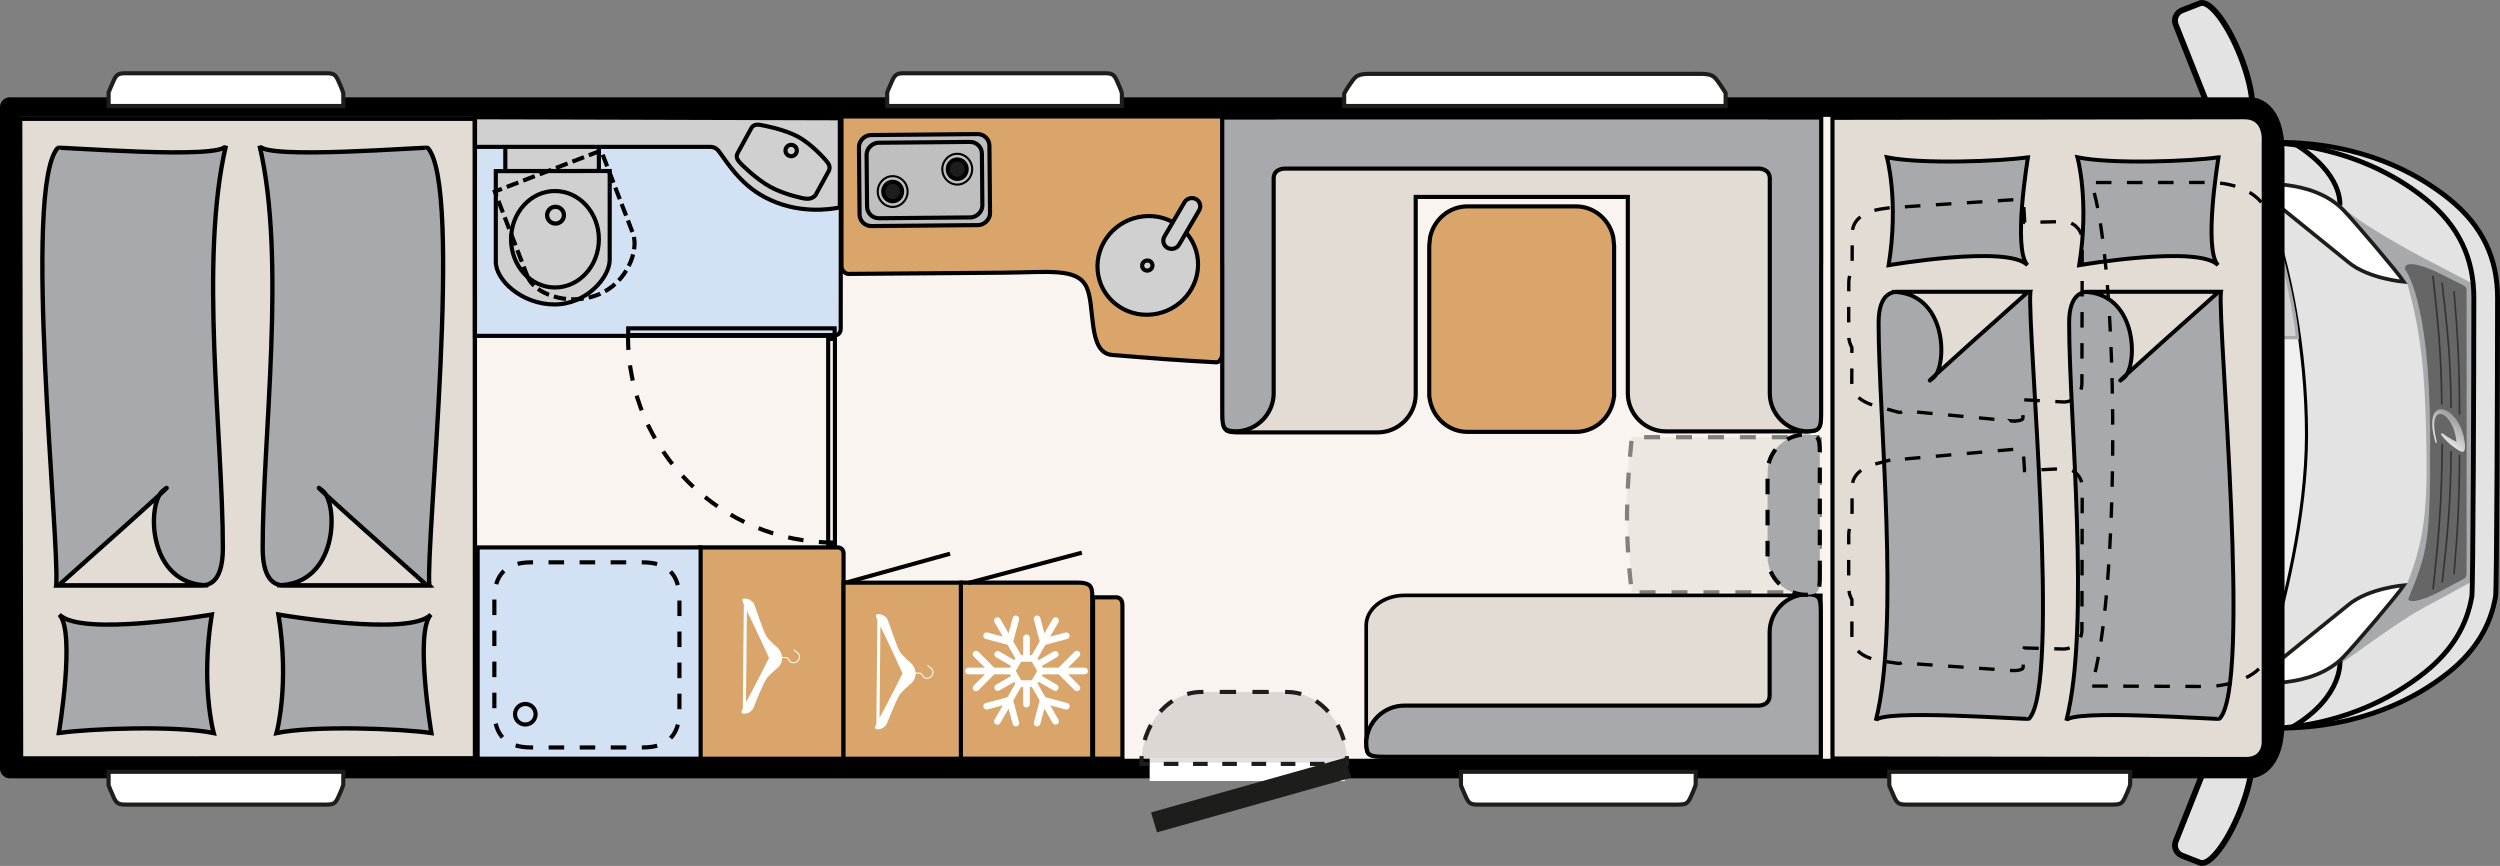 <?xml version="1.0" encoding="UTF-8"?>
<svg xmlns="http://www.w3.org/2000/svg" xmlns:xlink="http://www.w3.org/1999/xlink" viewBox="0 0 2415.06 836.54">
  <rect x="0" y="0" width="2415.06" height="836.54" fill="#808080" stroke="none"/>
  <defs>
    <style>
      .cls-1, .cls-2, .cls-3, .cls-4, .cls-5, .cls-6, .cls-7, .cls-8, .cls-9, .cls-10, .cls-11, .cls-12, .cls-13, .cls-14, .cls-15, .cls-16, .cls-17, .cls-18, .cls-19, .cls-20, .cls-21, .cls-22, .cls-23, .cls-24, .cls-25, .cls-26, .cls-27, .cls-28, .cls-29, .cls-30, .cls-31 {
        stroke: #000;
      }

      .cls-1, .cls-25 {
        fill: #e3e3e3;
      }

      .cls-1, .cls-26 {
        stroke-width: 4.71px;
      }

      .cls-2 {
        fill: #d0d0d0;
      }

      .cls-2, .cls-4, .cls-5, .cls-32, .cls-33, .cls-34, .cls-11, .cls-14, .cls-15, .cls-16, .cls-18, .cls-19, .cls-35, .cls-20, .cls-21, .cls-24, .cls-36, .cls-29, .cls-37 {
        stroke-width: 4px;
      }

      .cls-38 {
        stroke-width: 1.62px;
      }

      .cls-38, .cls-32, .cls-7, .cls-33, .cls-39, .cls-34, .cls-11, .cls-12, .cls-13, .cls-15, .cls-18, .cls-19, .cls-35, .cls-26, .cls-40, .cls-41, .cls-42, .cls-28, .cls-37 {
        fill: none;
      }

      .cls-38, .cls-39, .cls-42 {
        stroke: #333;
      }

      .cls-3 {
        stroke-width: 4.2px;
      }

      .cls-3, .cls-6, .cls-14, .cls-23, .cls-43, .cls-27, .cls-30 {
        fill: #e3dcd4;
      }

      .cls-4, .cls-18 {
        stroke-dasharray: 0 0 15 15;
      }

      .cls-4, .cls-24 {
        fill: #d3e1f4;
      }

      .cls-5, .cls-44, .cls-17, .cls-20, .cls-28 {
        stroke-linejoin: round;
      }

      .cls-5, .cls-17 {
        stroke-linecap: round;
      }

      .cls-5, .cls-17, .cls-21 {
        fill: #d9a56b;
      }

      .cls-32 {
        stroke-dasharray: 0 0 0 0 .01 0 0 0;
      }

      .cls-32, .cls-33, .cls-34, .cls-44, .cls-35, .cls-45, .cls-46, .cls-36, .cls-41, .cls-37 {
        stroke: #1d1d1b;
      }

      .cls-6, .cls-10 {
        stroke-width: 3.83px;
      }

      .cls-7 {
        stroke-width: 4.12px;
      }

      .cls-8 {
        fill: #f0f0f0;
        stroke-width: 2.99px;
      }

      .cls-33 {
        stroke-dasharray: 0 0 0 0 0 0 14.13 14.12 0 0 0 0;
      }

      .cls-39 {
        stroke-width: 1.55px;
      }

      .cls-9 {
        fill: #b26932;
        stroke-width: 3.97px;
      }

      .cls-44, .cls-47, .cls-48, .cls-46 {
        stroke-width: 3.15px;
      }

      .cls-44, .cls-45, .cls-49, .cls-36 {
        fill: #fff;
      }

      .cls-44, .cls-28 {
        stroke-linecap: square;
      }

      .cls-10, .cls-16, .cls-22, .cls-50, .cls-51, .cls-31 {
        fill: #a8a9ac;
      }

      .cls-47 {
        stroke-miterlimit: 10;
      }

      .cls-47, .cls-48 {
        fill: #d1d1d1;
      }

      .cls-47, .cls-48, .cls-40 {
        stroke: #a8a9ac;
      }

      .cls-11 {
        stroke-dasharray: 0 0 0 0 12 5 12 5;
      }

      .cls-12 {
        stroke-dasharray: 0 0 0 0 0 0 15 15 15 15 15 15;
        stroke-width: 3.24px;
      }

      .cls-13 {
        stroke-width: 2px;
      }

      .cls-52 {
        opacity: .54;
      }

      .cls-17, .cls-27 {
        stroke-width: 4px;
      }

      .cls-19 {
        stroke-dasharray: 0 0 0 0 0 0 15 15 0 0 0 0;
      }

      .cls-53 {
        fill: #666;
      }

      .cls-53, .cls-54, .cls-55, .cls-56, .cls-50, .cls-51, .cls-57, .cls-43, .cls-49 {
        stroke-width: 0px;
      }

      .cls-35 {
        stroke-dasharray: 0 0 0 0 0 0 15.78 15.77 .01 0 0 0;
      }

      .cls-54 {
        fill: #000;
        opacity: .12;
      }

      .cls-55 {
        fill: url(#linear-gradient);
      }

      .cls-55, .cls-50 {
        fill-rule: evenodd;
      }

      .cls-45 {
        stroke-width: 3.61px;
      }

      .cls-20 {
        fill: #bfbfbf;
      }

      .cls-56, .cls-46 {
        fill: #f9f4ef;
      }

      .cls-22 {
        stroke-width: 4.01px;
      }

      .cls-23 {
        stroke-width: 3.55px;
      }

      .cls-57, .cls-29 {
        fill: #1d1d1b;
      }

      .cls-25 {
        stroke-width: 5.64px;
      }

      .cls-40 {
        stroke-width: 4.72px;
      }

      .cls-41 {
        stroke-dasharray: 0 0 0 0 0 0 15.42 15.42 0 0 0 0;
        stroke-width: 4.11px;
      }

      .cls-42 {
        stroke-width: 1.59px;
      }

      .cls-28 {
        stroke-width: 18.91px;
      }

      .cls-30, .cls-31 {
        stroke-width: 4.21px;
      }

      .cls-37 {
        stroke-dasharray: 0 0 0 0 0 0 0 0;
      }
    </style>
    <linearGradient id="linear-gradient" x1="172.28" y1="-1089.86" x2="197.7" y2="-1070.22" gradientTransform="translate(3450.69 596.36) rotate(-90)" gradientUnits="userSpaceOnUse">
      <stop offset="0" stop-color="#e0e0e0"/>
      <stop offset=".22" stop-color="#cbcbcb"/>
      <stop offset=".74" stop-color="#9d9d9d"/>
      <stop offset="1" stop-color="#8c8c8c"/>
    </linearGradient>
  </defs>
  <g id="Fahrerhaus">
    <path class="cls-1" d="M2365.67,649.35c25.88-20.79,40.25-44.92,45.1-73.06,1.22-5.7,1.92-220.95,1.92-288.39,0-38.22-14.39-69.72-47.03-95.94-30.81-24.75-84.69-54.44-165.29-54.44h-459.37v566.93s459.37-1.03,459.37-1.03c80.6,0,134.48-29.32,165.29-54.07Z"/>
    <path class="cls-8" d="M2228.15,419.6c0-79.96-16.94-168.84-35.99-213.55-12.74-29.9-51.88-29.9-57.14-29.9-18.98,0-113.85.05-113.85.05,27.72,81.16,27.72,405.25,0,486.4,0,0,95.21.44,114.19.44,5.29,0,47.77-3.38,56.1-30.21,14.14-45.55,36.69-133.72,36.69-213.24Z"/>
    <path class="cls-51" d="M2339.47,588.19l50.31-27.35.02-286.3-50.38-26.23h0s-63.58-33.78-77.41-49.5c-8.94-10.16,62.79,72.54,63.44,74.86,13.44,47.94,17.03,87.63,18.31,146.22,1.3,59.35.67,97.14-18.41,143.93-.73,1.78-56.36,65.68-65.49,76.38-9.13,10.71,50.33-36.28,79.6-52.02ZM2344.86,399.77l.15,4.54,1.23,47.69-.02.44c-.33-14.28-.88-34.6-1.36-52.67Z"/>
    <path class="cls-46" d="M1689.91,138.73h72.49s0,34.92,0,36.07,2.06,1.39,2.06,1.39h264.54s1.28,7.07,1.28,7.07c16.62,103.17,18.84,146.4,18.84,240.29,0,102.47-6.92,163.59-20.4,239.04h-261.12s-5.38-.61-5.38,6.78c0,3.1.18,34.25.18,34.25h-72.49"/>
    <path class="cls-53" d="M2355.38,572.31l25.52-13.58s1.93-.8,1.88-5.55c0-.82.11-270.68,0-273.35-.12-2.88-2.93-4.12-2.93-4.12l-25.42-12.69s-32.15-15.64-31.23-2.89c0,0,23.99,27.44,24.35,159.82.29,103.94-1.89,111.5-20.98,158.45-.72,1.78,4.12,6.19,28.8-6.09Z"/>
    <path class="cls-26" d="M2260.4,637.89s3.96,34.57-45.59,64.21"/>
    <path class="cls-26" d="M2260.32,198.36s4.04-30.91-45.51-60.56"/>
    <path class="cls-45" d="M2322.28,272.24s-33.85-2.83-53.28-18.61c-85.81-69.69-92.69-75.15-92.69-75.15,0,0,56.41-7.47,87.52,24.5,10.08,10.36,52.37,59.97,58.45,69.26Z"/>
    <path class="cls-45" d="M2322.28,565.35s-33.85,2.83-53.28,18.61c-85.81,69.69-92.69,75.15-92.69,75.15,0,0,56.41,7.47,87.52-24.5,10.08-10.36,52.37-59.97,58.45-69.26Z"/>
    <path class="cls-39" d="M2376,439.4c-.29,47.63-1.89,72.58-5.33,115.12"/>
    <path class="cls-39" d="M2370.67,281.24c3.63,44.51,5.16,68.64,5.33,119.25"/>
    <path class="cls-42" d="M2367.82,435.72c-.47,51.55-3.46,81.86-8.59,126.97"/>
    <path class="cls-42" d="M2359.08,273.06c5.11,44.56,8.17,70.13,8.74,121.04"/>
    <path class="cls-38" d="M2359.23,428.61c-.3,55.69-3.54,92.19-8.84,140.77"/>
    <path class="cls-38" d="M2350.24,266.37c5.03,45.64,7.96,72.33,8.6,124.39"/>
    <path class="cls-55" d="M2380.1,422.1c-7.02-31.61-40.83-41.41-27.38,5.29.16.56.56.66.95.51.41-.16.47-.55.33-1.01-10.58-40.85,16.04-30.9,19.04-.09-4.7-2.21-9.32-5.11-13.53-8.21-.4-.28-1.05-.07-1.3.34-.27.46-.05,1.16.6,1.95,4.46,5.56,10.73,11.05,17.6,14.86,1.61.85,2.85.91,3.69.27,1.34-1.24,1.74-6.14,0-13.91h0Z"/>
    <path class="cls-40" d="M2028.72,177.21c16.62,103.17,20.4,152.46,20.4,246.36,0,102.47-6.92,162.52-20.4,237.97"/>
    <path class="cls-47" d="M2080.24,303.88c-12.88,0-23.33-4.45-23.33-9.94v-17.28c0-5.49,10.44-9.94,23.33-9.94h66.17c12.88,0,23.33,4.45,23.33,9.94v17.28c0,5.49-10.44,9.94-23.33,9.94h-66.17Z"/>
    <path class="cls-47" d="M2203.25,244.41h-38.39c-17.48,0-31.65,9.79-31.65,21.87v38.02c0,12.08,14.17,21.87,31.65,21.87h54.56c-2.55-27.9-12-66.74-16.17-81.76Z"/>
    <path class="cls-47" d="M2192.39,441.7v-35.33c0-14.56-14.17-26.36-31.65-26.36l-109.76-5.24c-17.48,0-31.65,11.8-31.65,26.36v45.82c0,14.56,14.17,26.36,31.65,26.36l109.76-5.24c17.48,0,31.65-11.8,31.65-26.36Z"/>
    <path class="cls-47" d="M2113.67,505.47l-5.55-.22c-20.93-.85-38.72,8.29-39.74,20.41l-4.15,49.47-.28,3.31-1.96,23.3c-1.02,12.12,15.12,22.63,36.05,23.48l5.55.22c20.93.85,38.72-8.29,39.74-20.41l1.02-12.09,2.16-25.74,3.21-38.26c1.02-12.12-15.12-22.63-36.05-23.48Z"/>
    <polygon class="cls-44" points="1816.4 668.14 1816.4 697.13 2044.51 697.13 2021.86 668.14 1816.4 668.14"/>
    <polygon class="cls-44" points="2127.89 697.13 2127.89 668.14 2031.94 668.14 2054.59 697.13 2127.89 697.13"/>
    <polygon class="cls-44" points="1816.4 172.04 1816.4 143.05 2044.51 143.05 2021.86 172.04 1816.4 172.04"/>
    <polygon class="cls-44" points="2127.89 143.05 2127.89 172.04 2031.94 172.04 2054.59 143.05 2127.89 143.05"/>
    <path class="cls-48" d="M2119.55,285.29c0-41.33-21.86-74.83-48.83-74.83-26.97,0-48.83,33.5-48.83,74.83,0,41.33,21.86,74.83,48.83,74.83,26.97,0,48.83-33.5,48.83-74.83ZM2091.97,343.02l-7.23-22.97c4.78-.43,8.49-3.23,8.49-6.65v-56.23c0-3.41-3.67-6.2-8.42-6.65l7.21-22.92c12.23,11.7,20.44,33.14,20.44,57.68,0,24.57-8.23,46.05-20.49,57.73ZM2070.71,218.21c5.9,0,11.51,1.98,16.59,5.52l-9.35,27.84-20.02,4.11c-3,0-5.68,2.57-7.47,5.48l-17.34-5.12c6.76-22.4,21.05-37.84,37.58-37.84ZM2031.1,264.1l17.09,4.74v34.08s0,.02,0,.03l-16.85,4.67c-1.53-6.99-2.38-14.5-2.38-22.33,0-7.41.76-14.53,2.14-21.19ZM2033.48,315.63l17.65-5.21c1.76,2.48,4.15,4.48,6.8,4.48l19.94,4.09,9.37,27.91c-5.07,3.52-10.66,5.48-16.53,5.48-16.26,0-30.34-14.94-37.23-36.74Z"/>
    <path class="cls-50" d="M2058.97,282.74c5.62,25.29,32.66,33.13,21.9-4.23-.13-.45-.45-.53-.76-.41-.33.13-.37.44-.27.81,8.46,32.68-12.83,24.72-15.24.07,3.76,1.77,7.46,4.09,10.82,6.57.32.22.84.06,1.04-.27.21-.37.04-.93-.48-1.56-3.57-4.45-8.58-8.84-14.08-11.89-1.29-.68-2.28-.73-2.95-.22-1.08.99-1.39,4.91,0,11.13h0Z"/>
    <path class="cls-26" d="M1689.51,704.36h487.97c80.6,0,134.48-30.35,165.29-55.1,25.88-20.79,40.25-44.92,45.1-73.06,1.22-5.7,1.92-220.95,1.92-288.39,0-38.22-14.39-69.72-47.03-95.94-30.81-24.75-84.69-54.44-165.29-54.44h-487.97v566.93Z"/>
    <g>
      <path class="cls-57" d="M2150.13,749.01l-7.86-63.57c-.72-5.8,3.48-11.13,9.32-11.85h0c5.84-.71,11.21,3.45,11.93,9.25l7.86,63.57c.72,5.8-3.48,11.13-9.32,11.85h0c-5.84.71-11.21-3.45-11.93-9.25Z"/>
      <path class="cls-57" d="M2142.71,690.78l-2.52-5.86c-2.31-5.38.22-11.66,5.64-13.95l2.47-1.05c5.41-2.3,11.74.22,14.05,5.6l2.52,5.86c2.31,5.38-.22,11.66-5.64,13.95l-2.47,1.05c-5.41,2.3-11.74-.22-14.05-5.6Z"/>
      <path class="cls-25" d="M2125.29,833.36c9.03,3.53,26.47-19.12,38.96-50.59,12.49-31.47,15.3-59.85,6.27-63.38-.37-.14-17.47-6.84-17.47-6.84-5.48-2.14-11.72.55-13.88,5.99l-37.38,94.2c-2.16,5.44.56,11.64,6.03,13.79,0,0,17.11,6.69,17.48,6.84Z"/>
    </g>
    <g>
      <path class="cls-57" d="M2150.13,87.54l-7.86,63.57c-.72,5.8,3.48,11.13,9.32,11.85h0c5.84.71,11.21-3.45,11.93-9.25l7.86-63.57c.72-5.8-3.48-11.13-9.32-11.85h0c-5.84-.71-11.21,3.45-11.93,9.25Z"/>
      <path class="cls-57" d="M2142.71,145.77l-2.52,5.86c-2.31,5.38.22,11.66,5.64,13.95l2.47,1.05c5.41,2.3,11.74-.22,14.05-5.6l2.52-5.86c2.31-5.38-.22-11.66-5.64-13.95l-2.47-1.05c-5.41-2.3-11.74.22-14.05,5.6Z"/>
      <path class="cls-25" d="M2125.29,3.18c9.03-3.53,26.47,19.12,38.96,50.59,12.49,31.47,15.3,59.85,6.27,63.38-.37.14-17.47,6.84-17.47,6.84-5.48,2.14-11.72-.55-13.88-5.99l-37.38-94.2c-2.16-5.44.56-11.64,6.03-13.79,0,0,17.11-6.69,17.48-6.84Z"/>
    </g>
  </g>
  <g id="Aufbau">
    <path class="cls-56" d="M2189.46,146.87c0-43.42-22.8-43.42-22.8-43.42H9.46v638.95h2157.2s22.8-.92,22.8-44.91"/>
    <path class="cls-28" d="M2197.46,146.87c0-43.42-22.8-43.42-22.8-43.42H9.46v638.95h2165.2s22.8-.92,22.8-44.91V146.87Z"/>
    <g>
      <rect class="cls-49" x="1193.67" y="649.05" width="22.32" height="188.5" transform="translate(1948.14 -461.53) rotate(90)"/>
      <polygon class="cls-57" points="1117.71 804.07 1111.92 784.82 1299.5 731.99 1305.29 751.24 1117.71 804.07"/>
    </g>
    <path class="cls-36" d="M862.19,77.23c-1.91,3.95-5.16,12.07-5.16,12.07v13.1h226.77s-.06-12.52-.06-12.52c0,0-1.24-4.36-5.16-12.65-2.65-5.59-4.67-6.48-11.7-6.48-.43,0-187.08,0-192.98,0-7.03,0-9.02.92-11.7,6.48Z"/>
    <path class="cls-36" d="M110.07,77.23c-1.91,3.95-5.16,12.07-5.16,12.07v13.1h226.77s-.06-12.52-.06-12.52c0,0-1.24-4.36-5.16-12.65-2.65-5.59-4.67-6.48-11.7-6.48-.43,0-187.08,0-192.98,0-7.03,0-9.02.92-11.7,6.48Z"/>
    <path class="cls-36" d="M121.77,777.24c5.9,0,192.55,0,192.98,0,7.03,0,9.06-.89,11.7-6.48,3.93-8.3,5.16-12.65,5.16-12.65l.06-12.52H104.9v13.11s3.25,8.12,5.16,12.07c2.68,5.56,4.67,6.48,11.7,6.48Z"/>
    <path class="cls-36" d="M1428.2,777.24c5.9,0,192.55,0,192.98,0,7.03,0,9.06-.89,11.7-6.48,3.93-8.3,5.16-12.65,5.16-12.65l.06-12.52h-226.77v13.11s3.25,8.12,5.16,12.07c2.68,5.56,4.67,6.48,11.7,6.48Z"/>
    <path class="cls-36" d="M1640.63,71.33c-9.22,0-315,0-315.68,0-10.99,0-14.16.89-18.3,6.48-6.14,8.3-8.16,12.65-8.16,12.65v11.93s368.5,0,368.5,0v-12.52s-5.09-8.12-8.07-12.07c-4.2-5.56-7.31-6.48-18.3-6.48Z"/>
    <path class="cls-36" d="M1841.93,777.24c5.9,0,198.55,0,198.98,0,7.03,0,9.06-.89,11.7-6.48,3.93-8.3,5.16-12.65,5.16-12.65l.06-12.52h-232.77v13.11s3.25,8.12,5.16,12.07c2.68,5.56,4.67,6.48,11.7,6.48Z"/>
  </g>
  <g id="Moebel">
    <path class="cls-14" d="M2186.84,717.25V136.46s2.31-23.22-18.35-23.22c-8.28,0-398.27.55-398.27.55v618.94s385.93.51,399.77.51c17.23,0,16.85-15.99,16.85-15.99Z"/>
    <g>
      <path class="cls-10" d="M1959.06,151.94c-26.42,3.95-103.29,6.84-136.27,0,0,0,11.74,41.91,1.7,104.27,0,0,115.36-19.94,134.14,0-14.48-15.37.43-104.27.43-104.27Z"/>
      <path class="cls-10" d="M1961.38,281.93c-3.17,35.69,29.87,380.36-1.34,412.44-1.01,1.05-144.98-9.89-148.02,1.89,23.76-92.08,2.75-294.2,2.75-384.38,0-30.07,14.62-29.95,19.19-29.95h127.42Z"/>
      <path class="cls-6" d="M1827.56,281.93h131.67s-117.61,104.49-91.48,82.97c13.72-11.29,13.72-82.97-40.19-82.97Z"/>
    </g>
    <g>
      <path class="cls-10" d="M2143.13,151.94c-26.42,3.95-103.29,6.84-136.27,0,0,0,11.74,41.91,1.7,104.27,0,0,115.36-19.94,134.14,0-14.48-15.37.43-104.27.43-104.27Z"/>
      <path class="cls-10" d="M2145.44,281.93c-3.17,35.69,29.87,380.36-1.34,412.44-1.01,1.05-144.98-9.89-148.02,1.89,23.76-92.08,2.75-294.2,2.75-384.38,0-30.07,14.62-29.95,19.19-29.95h127.42Z"/>
      <path class="cls-6" d="M2011.63,281.93h131.67s-117.61,104.49-91.48,82.97c13.72-11.29,13.72-82.97-40.19-82.97Z"/>
    </g>
    <path class="cls-12" d="M1943.07,406.59c6,.49,10.96-.62,11.08-2.48l1.2-17.87,38.04,2.08c9.79.15,17.75-7.81,17.77-17.8l.32-138.13c.02-9.98-7.9-18.2-17.69-18.35l-37.83.86-1.16-19.07c-.11-1.86-5.07-3.12-11.07-2.8l-100.8,6.55c-1.92.1-3.69.35-5.21.71-1.18-.79-2.54-1-3.84-.83l-17.11,2.5c-19.46,3.22-27.47,12.39-27.47,23.77l-.11,35.05c-2.03,3.51-3.19,7.56-3.2,11.9l-.16,51.05c-.01,4.33,1.12,8.42,3.13,11.99l-.1,32.98c0,11.38,6.77,19.84,27.86,24.74l17.13,4.79c1.82.45,3.56.02,4.82-1.54,1.13.22,2.36.4,3.66.5l100.75,9.41Z"/>
    <path class="cls-12" d="M1943.26,647.76c6,.35,10.96-.89,11.08-2.75l1.24-19.07,37.82,1.03c9.79-.11,17.75-8.29,17.78-18.27l.3-138.13c.02-9.98-7.9-17.99-17.69-17.88l-38.05,1.91-1.12-17.88c-.12-1.86-5.08-3-11.07-2.53l-100.79,8.96c-1.3.1-2.53.27-3.66.49-1.26-1.56-3-2-4.82-1.56l-17.15,4.71c-21.1,4.8-27.92,13.23-27.97,24.62l-.05,32.98c-2.02,3.56-3.18,7.64-3.18,11.97l-.07,51.05c0,4.33,1.14,8.39,3.15,11.91l-.05,35.05c-.05,11.39,7.92,20.59,27.37,23.9l17.1,2.57c1.3.18,2.66-.04,3.85-.82,1.52.36,3.29.62,5.21.73l100.77,7Z"/>
    <path class="cls-12" d="M2184.54,195.43c-16.27-19.15-45.98-19.15-50.52-19.15-18.98,0-113.85.05-113.85.05,27.72,81.16,27.72,405.25,0,486.4,0,0,95.21.44,114.19.44,4.58,0,37.08-2.54,51.1-20.67"/>
    <g>
      <path class="cls-5" d="M1055.11,732.92v-157.64s.51-7.6-3.03-10.12c-3.54-2.51-10.19-2.32-11.16-2.32-13.66,0-113.34,0-113.34,0v170.07s127.53,0,127.53,0Z"/>
      <line class="cls-9" x1="935.27" y1="563.17" x2="1045.11" y2="533.88"/>
      <line class="cls-9" x1="815.94" y1="563.17" x2="917.79" y2="534.88"/>
      <path class="cls-49" d="M1004.39,676.72l-5.63,21.01c-.07.28-.11.56-.11.83,0,1.42.94,2.71,2.38,3.1,1.71.46,3.47-.56,3.93-2.27l3.97-14.82,7.99,13.85c.88,1.53,2.85,2.06,4.38,1.17,1.53-.89,2.06-2.85,1.17-4.38l-7.99-13.85,14.82,3.97c1.71.46,3.47-.56,3.93-2.27.46-1.71-.56-3.47-2.27-3.93l-21.02-5.63-7.6-13.17.98-1.69,14.47,8.36c1.53.89,3.5.36,4.38-1.17.89-1.53.36-3.5-1.17-4.38l-14.48-8.36.97-1.69h15.21s15.39,15.38,15.39,15.38c1.25,1.25,3.28,1.25,4.53,0,1.25-1.25,1.25-3.28,0-4.54l-10.85-10.85h15.99c1.77,0,3.21-1.44,3.21-3.21s-1.43-3.21-3.21-3.21h-15.99s10.85-10.85,10.85-10.85c1.25-1.25,1.25-3.28,0-4.54-1.25-1.25-3.28-1.25-4.53,0l-15.39,15.38h-15.21s-.97-1.69-.97-1.69l14.48-8.36c1.53-.89,2.06-2.85,1.17-4.38-.88-1.53-2.85-2.06-4.38-1.17l-14.47,8.36-.98-1.69,7.6-13.17,21.02-5.63c1.71-.46,2.73-2.22,2.27-3.93-.46-1.71-2.22-2.73-3.93-2.27l-14.82,3.97,7.99-13.85c.89-1.54.36-3.5-1.17-4.38-1.53-.89-3.5-.36-4.38,1.17l-7.99,13.84-3.97-14.82c-.46-1.71-2.22-2.73-3.93-2.27-1.43.38-2.38,1.68-2.38,3.1,0,.28.03.55.11.83l5.63,21.01-7.61,13.17h-1.95s0-16.71,0-16.71c0-1.77-1.44-3.21-3.21-3.21s-3.21,1.44-3.21,3.21v16.71s-1.95,0-1.95,0l-7.61-13.17,5.63-21.01c.46-1.71-.56-3.47-2.27-3.93-1.71-.46-3.47.56-3.93,2.27l-3.97,14.82-8-13.85c-.88-1.53-2.85-2.06-4.38-1.17-1.03.59-1.61,1.67-1.61,2.78,0,.54.14,1.1.43,1.6l7.99,13.84-14.82-3.97c-1.71-.46-3.47.56-3.93,2.27-.07.28-.11.56-.11.83,0,1.42.95,2.71,2.38,3.1l21.02,5.63,7.6,13.17-.97,1.69-14.47-8.36c-1.54-.89-3.5-.36-4.38,1.18-.29.51-.43,1.06-.43,1.6,0,1.11.57,2.19,1.6,2.78l14.47,8.36-.97,1.69h-15.21s-15.38-15.38-15.38-15.38c-1.26-1.25-3.29-1.25-4.54,0-.63.63-.94,1.45-.94,2.27s.31,1.64.94,2.27l10.85,10.85h-15.99c-1.77,0-3.21,1.44-3.21,3.21s1.44,3.21,3.21,3.21h15.99s-10.85,10.85-10.85,10.85c-.63.63-.94,1.45-.94,2.27s.31,1.64.94,2.27c1.25,1.25,3.28,1.25,4.54,0l15.38-15.38h15.21s.97,1.69.97,1.69l-14.47,8.36c-1.03.59-1.6,1.67-1.6,2.78,0,.54.14,1.1.43,1.6.89,1.53,2.85,2.06,4.38,1.17l14.47-8.36.97,1.69-7.6,13.17-21.02,5.63c-1.43.38-2.38,1.68-2.38,3.1,0,.27.04.55.11.83.46,1.71,2.22,2.73,3.93,2.27l14.82-3.97-7.99,13.85c-.29.51-.43,1.06-.43,1.6,0,1.11.58,2.19,1.61,2.78,1.53.89,3.5.36,4.38-1.17l8-13.85,3.97,14.82c.46,1.71,2.22,2.73,3.93,2.27,1.71-.46,2.73-2.22,2.27-3.93l-5.63-21.01,7.61-13.17h1.95s0,16.71,0,16.71c0,1.77,1.44,3.21,3.21,3.21s3.21-1.44,3.21-3.21v-16.71s1.95,0,1.95,0l7.6,13.17ZM986.47,657.13l-5.15-8.93,5.15-8.93h10.31s5.16,8.93,5.16,8.93l-5.16,8.93h-10.31Z"/>
    </g>
    <path class="cls-17" d="M1558.43,387.44l.84-4.66v-.12s0-145.28,0-145.28v-.12s-.84-8.14-.84-8.14c-3.6-16.95-18.41-29.75-36.01-29.75h-104.88c-17.6,0-32.41,12.8-36.01,29.75l-.84,8.14v.12s0,145.28,0,145.28v.12s.84,4.66.84,4.66c3.6,16.95,18.41,29.75,36.01,29.75h104.88c17.6,0,32.41-12.8,36.01-29.75Z"/>
    <polygon class="cls-3" points="458.66 114.75 19.47 114.75 20.34 732.7 458.84 732.55 458.66 114.75"/>
    <g>
      <path class="cls-31" d="M416.75,708.15c-29.01-4.34-113.42-7.51-149.63,0,0,0,12.89-46.02,1.87-114.49,0,0,126.65,21.9,147.28,0-15.9,16.88.48,114.49.48,114.49Z"/>
      <path class="cls-31" d="M414.71,565.43c-3.48-42.79,32.79-384.11-1.47-422.57-1.11-1.25-159.18,11.86-162.51-2.26,26.08,110.4,3.01,280.8,3.01,388.93,0,36.05,16.05,35.91,21.06,35.91h139.92Z"/>
      <path class="cls-30" d="M267.78,565.43h144.58s-129.13-114.73-100.44-91.1c15.05,12.39,15.05,91.1-44.14,91.1Z"/>
    </g>
    <g>
      <path class="cls-31" d="M56.85,708.15c29.01-4.34,113.41-7.51,149.61,0,0,0-12.89-46.02-1.87-114.49,0,0-126.66,21.9-147.28,0,15.9,16.88-.47,114.49-.47,114.49Z"/>
      <path class="cls-31" d="M54.31,565.43c3.48-42.79-32.8-384.11,1.47-422.57,1.11-1.25,159.18,11.86,162.52-2.26-26.09,110.4-3.01,280.8-3.01,388.93,0,36.05-16.05,35.91-21.07,35.91H54.31Z"/>
      <path class="cls-30" d="M201.23,565.43H56.66s129.13-114.73,100.44-91.1c-15.06,12.39-15.06,91.1,44.13,91.1Z"/>
    </g>
    <path class="cls-21" d="M676,732.92v-204.09s131.9,0,131.9,0c0,0,6.94-.95,7,6.05s0,198.05,0,198.05h-138.9Z"/>
    <rect class="cls-21" x="786.51" y="591.19" width="170.08" height="113.39" transform="translate(1519.43 -223.66) rotate(90)"/>
    <path class="cls-21" d="M1055.94,732.92v-155.91s21.35,0,21.35,0c0,0,7-1.14,7,7.86,0,9,0,148.05,0,148.05h-28.35Z"/>
    <path class="cls-49" d="M727.67,684.24c.3-.54,9.65-24.96,13.36-29.48,2.23-2.72,9.39-8.96,11.14-10.49,1.75-1.53,3.35-5.11,3.35-8.51,0-.05,0-.11,0-.16l4.69.22c.4.56,1.61,2.22,2.66,3.54.85,1.06,2.5,1.59,4.3,1.37,2.19-.26,4.02-1.56,4.91-3.46,1.79-3.86-.42-6.34-1.46-7.22-.32-.28-.75-.57-1.21-.87-.54-.36-1.46-.98-1.54-1.24,0,0,0,.04,0,.07.05-.27-.12-.54-.39-.59-.27-.05-.54.12-.59.39-.16.78.78,1.4,1.97,2.2.43.29.84.56,1.12.8,1.07.92,2.65,2.92,1.2,6.04-.74,1.59-2.28,2.66-4.12,2.89-1.44.17-2.77-.22-3.39-1-1.26-1.58-2.75-3.67-2.77-3.69-.09-.13-.23-.2-.39-.21l-5.05-.24c-.36-3.16-2.06-6.7-3.76-8.37-1.91-1.87-8.61-7.3-11.48-11.73-2.38-3.67-11.42-30.36-11.65-30.79-3.03-5.62-9.86-6.35-11.38-4.54-.33.39.22,2.11,1.35,4.72l-.96,100.4c-1,2.06-1.53,3.46-1.41,3.93.57,2.1,8.08,2.13,11.5-3.96ZM721.49,590.1c8.25,16.44,21.38,45.48,21.38,45.48,0,0-13.74,27.59-22.23,42.88l.85-88.36Z"/>
    <path class="cls-49" d="M856.67,699.24c.3-.54,9.65-24.96,13.36-29.48,2.23-2.72,9.39-8.96,11.14-10.49,1.75-1.53,3.35-5.11,3.35-8.51,0-.05,0-.11,0-.16l4.69.22c.4.56,1.61,2.22,2.66,3.54.85,1.06,2.5,1.59,4.3,1.37,2.19-.26,4.02-1.56,4.91-3.46,1.79-3.86-.42-6.34-1.46-7.22-.32-.28-.75-.57-1.21-.87-.54-.36-1.46-.98-1.54-1.24,0,0,0,.04,0,.07.05-.27-.12-.54-.39-.59-.27-.05-.54.12-.59.39-.16.78.78,1.4,1.97,2.2.43.29.84.56,1.12.8,1.07.92,2.65,2.92,1.2,6.04-.74,1.59-2.28,2.66-4.12,2.89-1.44.17-2.77-.22-3.39-1-1.26-1.58-2.75-3.67-2.77-3.69-.09-.13-.23-.2-.39-.21l-5.05-.24c-.36-3.16-2.06-6.7-3.76-8.37-1.91-1.87-8.61-7.3-11.48-11.73-2.38-3.67-11.42-30.36-11.65-30.79-3.03-5.62-9.86-6.35-11.38-4.54-.33.39.22,2.11,1.35,4.72l-.96,100.4c-1,2.06-1.53,3.46-1.41,3.93.57,2.1,8.08,2.13,11.5-3.96ZM850.49,605.1c8.25,16.44,21.38,45.48,21.38,45.48,0,0-13.74,27.59-22.23,42.88l.85-88.36Z"/>
    <path class="cls-24" d="M812.15,317.45c0-8.58.15-206.1.15-206.1l-219,.43h-134.46v212.67h342.62s10.69,1.58,10.69-7Z"/>
    <g>
      <rect class="cls-2" x="506.49" y="93.15" width="53.69" height="90.38" transform="translate(394.99 671.68) rotate(-90)"/>
      <g>
        <path class="cls-2" d="M478.96,252.21c-.74,18.03,25.13,41.89,56.54,41.89,31.43,0,53.47-26.44,53.47-43.06l.03-85.85-110.04.13v86.89Z"/>
        <path class="cls-11" d="M509.19,266.14c5.78,17.09,38.49,30.08,67.81,18.81,29.34-11.28,40.42-43.87,34.46-59.38l-30.78-80.14-102.66,39.61,31.18,81.1Z"/>
        <path class="cls-15" d="M536.1,277.71c-23.42,0-42.42-20.87-42.42-46.6,0-25.7,19-46.57,42.42-46.57,23.44,0,42.43,20.87,42.43,46.57,0,25.73-18.99,46.6-42.43,46.6Z"/>
        <path class="cls-7" d="M536.64,215.98c-4.49,0-8.14-3.63-8.14-8.1s3.65-8.12,8.14-8.12,8.11,3.63,8.11,8.12-3.64,8.1-8.11,8.1Z"/>
      </g>
    </g>
    <path class="cls-2" d="M458.89,113.24l352.41,1v86.19c-9.6,1.84-41.15,6.95-72.9-10.14-24.44-13.16-36.68-34.72-44.25-44.49-3.29-4.25-7.89-3.92-7.89-3.92h-227.37s0-28.63,0-28.63Z"/>
    <path class="cls-15" d="M764.21,139.93c-3.03.05-5.45,2.55-5.41,5.58.05,3.03,2.55,5.45,5.58,5.4,3.03-.05,5.45-2.54,5.39-5.57-.04-3.03-2.54-5.45-5.57-5.41Z"/>
    <path class="cls-15" d="M712.75,147.58c-2.1,3.83-.93,6.56,3.14,10.73,0,0,14.24,14.57,28.33,22.28,14.08,7.71,32.78,11.2,32.78,11.2,4.1.49,7.37.35,10.73-3.14l12.83-23.42c2.1-3.83.02-7.28-3.13-10.73,0,0-12.54-14.75-26.35-22.32-13.82-7.57-34.78-11.16-34.78-11.16-5.42-1.22-8.62-.69-10.73,3.14l-12.82,23.42Z"/>
    <rect class="cls-24" x="461.4" y="528.83" width="215.43" height="204.09"/>
    <g>
      <path class="cls-4" d="M512.93,722.05c-23.74,0-35.37-11.63-35.37-35.37v-108.06c0-23.74,11.63-35.37,35.37-35.37h108.05c23.74,0,35.37,11.63,35.37,35.37v108.06c0,23.74-11.63,35.37-35.37,35.37h-108.05Z"/>
      <path class="cls-24" d="M507.47,699.89c-5.49,0-9.94-4.45-9.94-9.93s4.45-9.93,9.94-9.93,9.93,4.44,9.93,9.93-4.45,9.93-9.93,9.93Z"/>
    </g>
    <path class="cls-23" d="M1356.65,575.16h159.92s171.52,0,171.52,0h70.85s0,28.95,0,28.95v98s0,28.95,0,28.95h-70.85s-171.52,0-171.52,0h-178.88c-16.69,0-17.9-1.41-17.9-13.24v-113.71c0-15.92,16.58-28.95,36.85-28.95Z"/>
    <g>
      <path class="cls-16" d="M1319.79,718.5c0-.37.02-.74.03-1.1-.02-.99-.03-2.04-.03-3.17v4.28Z"/>
      <path class="cls-16" d="M1758.94,723.22v-3.04s0-1.68,0-1.68v-35.17s0-1.68,0-1.68v-9.84s0-79.88,0-79.88c0-15.44-1.54-17.62-13.68-17.87-19.76.59-35.75,16.92-35.75,36.82,0,0,0,47.48,0,60.92,0,10.86-12.17,9.84-12.17,9.84h-9.26s-237.52,0-237.52,0h-93.92c-19.9,0-36.23,15.99-36.82,35.75.24,12.14,2.43,13.68,17.87,13.68h112.88s237.52,0,237.52,0h70.85v-7.85Z"/>
      <path class="cls-16" d="M1742.09,574.04c1.13,0,2.18,0,3.17.03.37-.01.73-.03,1.1-.03h-4.28Z"/>
    </g>
    <g>
      <path class="cls-54" d="M1301.32,736.66c-.33-37.59-26.44-68.21-58.32-68.21h-82.06c-31.88,0-57.98,30.63-58.32,68.21h198.69Z"/>
      <g>
        <path class="cls-34" d="M1293.83,737.94h7.5v-.54c0-2.34-.1-4.66-.3-6.95"/>
        <path class="cls-32" d="M1298.15,714.96s0,0,0-.01"/>
        <path class="cls-35" d="M1298.14,714.95c-7.92-26.99-29.7-46.5-55.14-46.5h-82.06c-30.1,0-55.06,27.3-58.04,61.99"/>
        <path class="cls-34" d="M1102.91,730.44c-.2,2.29-.3,4.6-.3,6.95v.54h7.5"/>
        <line class="cls-37" x1="1124.23" y1="737.94" x2="1124.24" y2="737.94"/>
        <line class="cls-33" x1="1124.24" y1="737.94" x2="1293.83" y2="737.94"/>
      </g>
    </g>
    <path class="cls-21" d="M812.89,112.48v144.77c0,3.51,2.84,6.82,6.3,7.36,0,0,107.27-.79,150.75-1.19s70.37-4.74,79.46,13.44c9.09,18.18.79,64.04,24.91,66.02,46.73,3.83,63.65,5.14,100.7,7.12,5.57-.25,6.32-9.73,6.32-13.24V116.73c0-3.51,1.38-4.25-2.12-4.25h-366.1"/>
    <g>
      <rect class="cls-20" x="849.15" y="110.95" width="87.92" height="126.04" rx="11.34" ry="11.34" transform="translate(1058.94 -720.69) rotate(89.48)"/>
      <g>
        <g>
          <rect class="cls-20" x="856.64" y="118.28" width="72.94" height="111.4" rx="11.34" ry="11.34" transform="translate(1058.94 -720.69) rotate(89.48)"/>
          <g>
            <path class="cls-13" d="M910.28,163.58c-.07-8.21,6.34-14.93,14.31-15.01,7.98-.08,14.51,6.52,14.58,14.73.07,8.21-6.33,14.93-14.31,15.01-7.97.08-14.5-6.52-14.58-14.73Z"/>
            <path class="cls-29" d="M915.6,163.53c-.05-5.19,4-9.43,9.04-9.47,5.04-.05,9.16,4.11,9.2,9.3.05,5.19-4,9.43-9.03,9.48-5.04.05-9.16-4.12-9.21-9.3Z"/>
          </g>
        </g>
        <g>
          <path class="cls-13" d="M847.9,185.17c-.07-8.21,6.34-14.93,14.31-15.01,7.98-.08,14.51,6.52,14.58,14.73.07,8.21-6.33,14.93-14.31,15.01s-14.5-6.52-14.58-14.73Z"/>
          <path class="cls-29" d="M853.22,185.11c-.05-5.19,4-9.43,9.04-9.47,5.04-.05,9.16,4.11,9.2,9.3.05,5.19-4,9.43-9.03,9.48-5.04.05-9.16-4.12-9.21-9.3Z"/>
        </g>
      </g>
    </g>
    <g>
      <path class="cls-2" d="M1104.59,208.98c26.74-2.81,50.28,16.14,52.59,42.32,2.31,26.18-17.48,49.69-44.22,52.5-26.74,2.81-50.28-16.14-52.6-42.32-2.31-26.18,17.48-49.68,44.22-52.49Z"/>
      <path class="cls-2" d="M1103.35,257.05c-.24-2.69,1.8-5.1,4.54-5.38,2.74-.29,5.16,1.65,5.4,4.34.24,2.69-1.8,5.1-4.54,5.39s-5.17-1.65-5.4-4.35Z"/>
      <path class="cls-2" d="M1124.88,228.49c-2.28,3.9-.94,8.8,2.97,10.95,3.92,2.15,8.95.74,11.23-3.15l19.28-32.98c2.28-3.9.95-8.8-2.98-10.96-3.92-2.15-8.94-.74-11.22,3.16l-19.28,32.98Z"/>
    </g>
    <path class="cls-27" d="M1367.61,380.87v-60.92s0-129.72,0-129.72h155.78s49.12,0,49.12,0v128.72s0,60.92,0,60.92c0,20.27,16.58,36.85,36.85,36.85h132.72c15.06,0,16.85-1.2,16.85-17.9v-79.88s0-171.52,0-171.52v-36.85h-36.85s-112.72,0-112.72,0h-36.85v18.71s-49.12,0-49.12,0h-155.78s0-17.71,0-17.71h-36.85s-112.72,0-112.72,0h-36.85v36.85s0,171.52,0,171.52v79.88c0,16.69,1.79,17.9,16.85,17.9h132.72c20.27,0,36.85-16.58,36.85-36.85Z"/>
    <path class="cls-22" d="M1709.66,171.53v147.42s0,60.92,0,60.92c0,19.9,16.05,36.23,35.89,36.82,12.19-.24,13.73-2.43,13.73-17.87v-79.88s0-62.18,0-62.18c.04-1.28.06-2.67.06-4.2v-79.88s0-9.84,0-9.84v-1.68s0-35.17,0-35.17v-1.68s0-3.04,0-3.04v-7.85h-.06v.14s-7.88,0-7.88,0h-4.74s-37,0-37,0v-.14h-21.46s-84.52,0-84.52,0h-113.34s-40.63,0-40.63,0h-113.34s-84.52,0-84.52,0h-21.46v.14s-37,0-37,0h-4.74s-7.88,0-7.88,0v-.14h-.06v7.85s0,3.04,0,3.04v1.68s0,35.17,0,35.17v1.68s0,9.84,0,9.84v79.88c0,1.53.02,2.92.06,4.2v62.18s0,79.88,0,79.88c0,15.44,1.55,17.62,13.73,17.87,19.84-.59,35.89-16.92,35.89-36.82v-60.92s0-147.42,0-147.42c.85-9.62,12.16-8.67,12.16-8.67h9.3s103.56,0,103.56,0h94.3s40.63,0,40.63,0h94.3s103.56,0,103.56,0h9.3s11.31-.95,12.16,8.67ZM1746.66,416.72c-.37,0-.74-.02-1.11-.03-.99.02-2.05.03-3.18.03h4.29ZM1197.7,416.72c-1.14,0-2.19,0-3.18-.03-.37.01-.74.03-1.11.03h4.29Z"/>
  </g>
  <g id="Isolationsmodus">
    <rect class="cls-15" x="800.05" y="327.42" width="6.5" height="199.41"/>
    <rect class="cls-15" x="606.86" y="317.19" width="199.41" height="6.5"/>
    <path class="cls-18" d="M806.04,524.18c-110.13,0-199.41-89.28-199.41-199.41,0-.34,0-.68,0-1.02"/>
    <g>
      <g class="cls-52">
        <path class="cls-43" d="M1757.86,422.33h-181.48c-10.13,67.9-1.95,95.47,0,149.89h181.48v-149.89Z"/>
        <path class="cls-41" d="M1757.86,422.33h-181.48c-5.25,52.61-7.09,91.22,0,149.89h181.48v-149.89Z"/>
      </g>
      <path class="cls-51" d="M1757.97,556.65v-119.11c0-15.48-1.57-17.68-13.97-17.92-20.18.59-36.5,16.98-36.5,36.94v81.09c0,19.96,16.32,36.34,36.5,36.94,12.39-.24,13.97-2.44,13.97-17.92Z"/>
      <path class="cls-19" d="M1757.97,556.65v-119.11c0-15.48-1.57-17.68-13.97-17.92-20.18.59-36.5,16.98-36.5,36.94v81.09c0,19.96,16.32,36.34,36.5,36.94,12.39-.24,13.97-2.44,13.97-17.92Z"/>
    </g>
  </g>
</svg>
